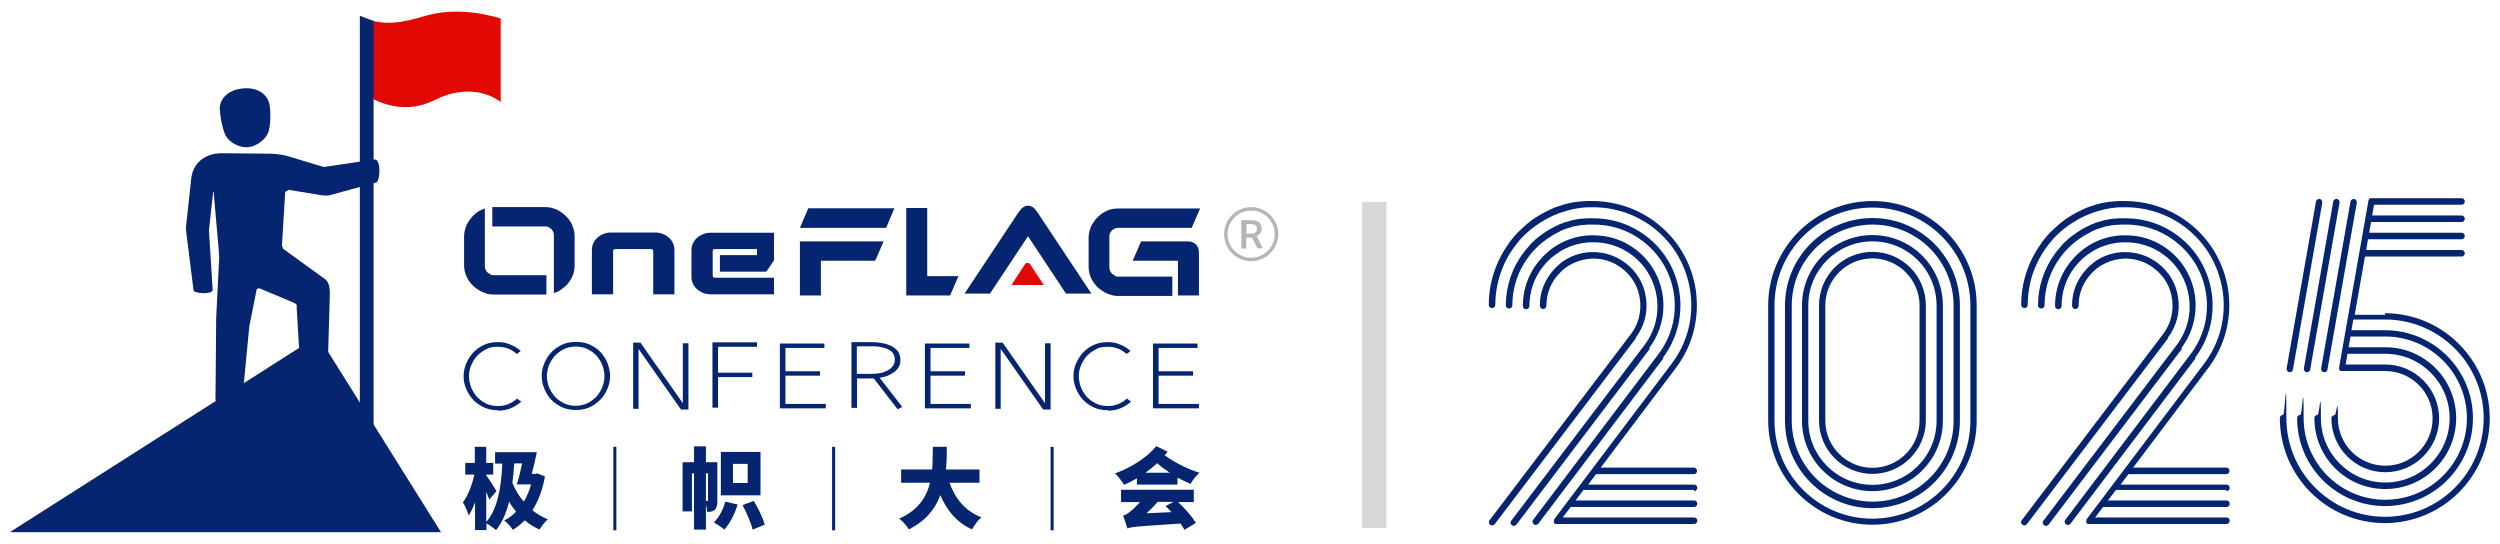 <?xml version="1.0" encoding="UTF-8"?>
<svg id="_图层_1" data-name="图层_1" xmlns="http://www.w3.org/2000/svg" version="1.1" viewBox="0 0 1072 233.2">
  <!-- Generator: Adobe Illustrator 29.1.0, SVG Export Plug-In . SVG Version: 2.1.0 Build 142)  -->
  <defs>
    <style>
      .st0 {
        fill: #b5b5b6;
      }

      .st1, .st2 {
        fill-rule: evenodd;
      }

      .st1, .st3 {
        fill: #052571;
      }

      .st4, .st2 {
        fill: #e20905;
      }

      .st5 {
        fill: #32373f;
        opacity: .2;
      }
    </style>
  </defs>
  <rect class="st5" x="584" y="86.6" width="10.5" height="139.8"/>
  <g>
    <g>
      <g>
        <path class="st1" d="M95.2,65.7l20.8.2c3.7.2,5.3.4,8.9,1.5l13.9,4.2,21.7-3.2c3-.6,2.6,9.6.7,9.9l-19.8,5.4c-1.2.3-2.4.1-3.7,0l-13.9-2.3-1.5.9-1.4,22.8.5,1.6,18,13c2.1,1.7,2.1,4.9,2,7.7l-1,34.7c-1.2,2.6-12.6,1-11.5-2l-1.7-28.3c.2-1.2,0-1.3-1-1.9l-15-6.3-1.1.3-3.2,16.1-3,31.3c-.2,1.7-11.5,2.3-11.5.2l.3-35.1,1.3-26.1-.3-4.3-2.1-23.7h-.2s-1.8,16.5-1.8,16.5l1.6,25.5c-.2,2.2-8.2,1.5-8.2.2l-3.1-24.6c-.2-1.2-.2-2.5,0-3.9l2.1-19.4c.6-6,5.2-10.9,13.2-10.9h0ZM94.2,46.9c0-5.4,4.6-8.5,10-9,5.4-.5,10.4,1.8,11.4,7.1.5,2.8.5,9.5-.7,12.1-1,2.3-3.7,4.7-6.8,5.7-1.3.3-2.1.4-3.4.3-3.2-.4-6.2-2.3-7.6-4.4-1.6-2.4-2.8-9-2.8-11.8Z"/>
        <path class="st2" d="M154.3,6.8c10,5.2,19.5,2.5,28.1,0,11.5-3.3,23.2-1.6,32.3,1.1v35.8c-7.6-5.6-18.3-5.8-27.6-1.1-9.4,4.7-18,4.2-26.9,0"/>
        <polygon class="st1" points="136.4 144 189.1 228.2 4.2 228.2 136.4 144"/>
        <path class="st1" d="M160.2,9v177.7h-5.9V6.8"/>
      </g>
      <g>
        <path class="st3" d="M213.6,175.9c-2.4,0-4.4-.4-6.3-1.3-1.8-.9-3.4-2-4.6-3.4-1.3-1.4-2.2-3-2.9-4.7-.7-1.7-1-3.5-1-5.2s.3-3.4,1-5.2c.7-1.7,1.7-3.3,2.9-4.7,1.3-1.4,2.8-2.6,4.6-3.4,1.8-.9,3.9-1.3,6.2-1.3s3.5.3,5.2,1c1.7.6,3.2,1.6,4.6,2.8l-1.7,1.3c-2.3-2.1-5-3.1-8.1-3.1s-3.7.4-5.3,1.2c-1.5.8-2.8,1.8-3.9,3-1,1.2-1.8,2.6-2.4,4.1-.6,1.5-.8,3-.8,4.4s.3,2.9.8,4.4c.6,1.5,1.4,2.9,2.4,4.1,1.1,1.2,2.4,2.3,3.9,3,1.5.8,3.3,1.2,5.3,1.2s3-.3,4.4-.8c1.4-.6,2.7-1.3,3.8-2.4l1.8,1.3c-1.4,1.3-2.9,2.2-4.6,2.9-1.7.7-3.5,1-5.3,1Z"/>
        <path class="st3" d="M246.9,175.8c-2.3,0-4.4-.4-6.2-1.3-1.8-.9-3.3-2-4.6-3.4-1.2-1.4-2.2-3-2.8-4.7-.7-1.7-1-3.4-1-5.2s.3-3.4,1-5.2c.7-1.7,1.6-3.3,2.9-4.7,1.2-1.4,2.8-2.5,4.6-3.4,1.8-.9,3.9-1.3,6.2-1.3s4.4.4,6.2,1.3c1.8.9,3.4,2,4.6,3.4,1.2,1.4,2.2,3,2.8,4.7.6,1.7,1,3.4,1,5.2s-.3,3.4-1,5.2c-.7,1.7-1.6,3.3-2.9,4.7-1.3,1.4-2.8,2.5-4.6,3.4-1.8.9-3.9,1.3-6.1,1.3ZM246.9,148.6c-2,0-3.7.4-5.3,1.2-1.5.8-2.8,1.8-3.9,3-1,1.2-1.8,2.6-2.4,4.1-.5,1.5-.8,3-.8,4.4s.3,2.9.8,4.4c.6,1.5,1.4,2.9,2.4,4.1,1,1.2,2.3,2.2,3.9,3,1.5.8,3.3,1.2,5.2,1.2s3.7-.4,5.3-1.2c1.5-.8,2.8-1.8,3.9-3,1-1.2,1.8-2.6,2.4-4.1.5-1.5.8-3,.8-4.4s-.3-2.9-.8-4.4c-.5-1.5-1.3-2.8-2.4-4.1-1-1.2-2.3-2.2-3.9-3-1.5-.8-3.3-1.2-5.3-1.2Z"/>
        <path class="st3" d="M292.8,147.2h2.4v28.4h-3.2l-18.2-26v25.7h-2.3v-28.4h3.1l18.2,26v-25.7Z"/>
        <path class="st3" d="M322.6,159.8v1.9h-14.7v13.1h-2.4v-28h19.1v1.9h-16.7v11.1h14.7Z"/>
        <path class="st3" d="M334.4,175.2v-27.9h19.1v1.9h-16.7v10h14.8v1.9h-14.8v12.1h17.3v1.9h-19.6Z"/>
        <path class="st3" d="M367.5,162.2v12.7h-2.4v-28.2h8.4c1.5,0,3.1.1,4.6.4,1.5.2,2.8.7,4,1.2,1.2.6,2.1,1.4,2.9,2.3.7,1,1.1,2.2,1.1,3.7s-.2,2.1-.7,3c-.5.9-1.1,1.6-1.9,2.2-.8.6-1.8,1.1-2.8,1.6-1.1.4-2.3.7-3.5.9l9.7,12.5-2,1-10.2-13.2h-7.1ZM373.8,160.3c1.1,0,2.3-.1,3.5-.3,1.2-.2,2.2-.6,3.2-1.1,1-.5,1.7-1.1,2.3-1.9.6-.8.9-1.7.9-2.8s-.3-2.1-.9-2.9c-.6-.7-1.4-1.3-2.4-1.7-1-.4-2.1-.7-3.3-.9-1.2-.2-2.4-.2-3.6-.2h-6.1v11.8h6.3Z"/>
        <path class="st3" d="M396.6,175.2v-27.9h19.1v1.9h-16.7v10h14.8v1.9h-14.8v12.1h17.3v1.9h-19.6Z"/>
        <path class="st3" d="M448.1,147.2h2.4v28.4h-3.2l-18.2-26v25.7h-2.3v-28.4h3.1l18.2,26v-25.7Z"/>
        <path class="st3" d="M475.1,175.9c-2.4,0-4.4-.4-6.3-1.3-1.8-.9-3.4-2-4.6-3.4-1.3-1.4-2.2-3-2.9-4.7-.7-1.7-1-3.5-1-5.2s.3-3.4,1-5.2c.7-1.7,1.7-3.3,2.9-4.7,1.3-1.4,2.8-2.6,4.6-3.4,1.8-.9,3.9-1.3,6.2-1.3s3.5.3,5.2,1c1.7.6,3.2,1.6,4.6,2.8l-1.7,1.3c-2.3-2.1-5-3.1-8.1-3.1s-3.7.4-5.3,1.2c-1.5.8-2.8,1.8-3.9,3-1,1.2-1.8,2.6-2.4,4.1-.6,1.5-.8,3-.8,4.4s.3,2.9.8,4.4c.6,1.5,1.4,2.9,2.4,4.1,1.1,1.2,2.4,2.3,3.9,3,1.5.8,3.3,1.2,5.3,1.2s3-.3,4.4-.8c1.4-.6,2.7-1.3,3.8-2.4l1.8,1.3c-1.4,1.3-2.9,2.2-4.6,2.9-1.7.7-3.5,1-5.3,1Z"/>
        <path class="st3" d="M494.4,175.2v-27.9h19.1v1.9h-16.7v10h14.8v1.9h-14.8v12.1h17.3v1.9h-19.6Z"/>
      </g>
      <g>
        <g>
          <path class="st3" d="M233.7,204.2c-1,5.8-2.9,10.7-5.4,14.6,2,1.6,4.2,2.9,6.6,3.9-1.2,1-2.8,3.1-3.6,4.4-2.3-1.1-4.4-2.4-6.3-4-1.6,1.7-3.3,3-5.1,4.1-.7-1.2-2.6-3.3-3.7-4,1.9-1,3.6-2.2,5.1-3.8-1.1-1.3-2.1-2.7-3-4.3-1.2,4.9-3,9-5.6,12.2-.8-.7-2.8-2.2-4.1-2.9v2.9h-4.9v-12c-.8,2.2-1.7,4.2-2.7,5.7-.5-1.6-1.6-4.1-2.5-5.6,2.2-2.8,4-7.7,4.9-11.9h-3.9v-5h4.1v-6.9h4.9v6.9h3v5h-3v.3c1,1.3,3.8,5.7,4.4,6.8l-3.1,3.6c-.3-.9-.8-2.1-1.3-3.3v12.9c4.7-5.3,6.4-14.2,6.9-25h-3.1v-4.9h17.9c-.6,3-1.4,6.3-2.2,9.3h1.5l.9-.2,3.3,1.3ZM220.5,198.7c-.2,2.9-.4,5.7-.8,8.3,1.2,3,2.8,5.7,4.9,8.1,1.3-2.1,2.4-4.6,3.1-7.4h-6.1c.8-2.4,1.6-5.7,2.3-9h-3.5Z"/>
          <path class="st3" d="M307.6,214.6c0,1.7-.2,3.1-1.1,4-.9.8-1.9.9-3.3.9,0-.9-.2-2.1-.5-3.2v10.8h-5.1v-24.1h-.9v16.3h-4v-21.1h4.9v-6.8h5.1v6.8h4.9v16.3ZM302.7,214.8h.6c.2,0,.3,0,.3-.4v-11.4h-.9v11.7ZM316.3,216.3c-1.2,4.1-3.4,8.2-5.7,10.8-1-.9-3.3-2.4-4.5-3.1,2.2-2.1,4-5.5,4.9-8.9l5.2,1.2ZM326.1,212.4h-17v-18.6h17v18.6ZM320.6,198.9h-6.3v8.2h6.3v-8.2ZM323.2,214.8c1.9,3.1,4,7.3,4.7,10.2l-5.2,2.1c-.6-2.8-2.5-7.1-4.3-10.5l4.8-1.8Z"/>
          <path class="st3" d="M407.1,206.9c2.4,6.8,6.8,12.3,13.7,14.9-1.3,1.2-3.2,3.6-4,5.2-6.6-3-10.7-8-13.6-14.7-2.1,5.8-6.1,11-13.5,14.7-.9-1.5-2.5-3.4-4.1-4.6,8.2-3.7,11.7-9.3,13.2-15.4h-12.4v-5.7h13.3c.3-3.3.2-6.6.3-9.7h6c0,3.1,0,6.4-.4,9.7h14.4v5.7h-12.7Z"/>
          <path class="st3" d="M500.7,193.6c-.4.6-.9,1.1-1.3,1.6,3.8,2.8,9.6,5.9,14.9,7.5-1.2,1.1-3,3.3-3.8,4.8-1.8-.8-3.8-1.7-5.6-2.7v3h-17.4v-2.7c-1.8,1-3.6,2-5.5,2.8-.8-1.4-2.6-3.8-3.9-4.9,7-2.5,14-7,17.7-11.7l4.9,2.4ZM505.2,215.3c3,2.8,6,6.3,7.6,8.9l-4.9,3c-.4-.8-1-1.7-1.7-2.7-17.8,1.2-20.7,1.3-22.8,2.1-.3-1.2-1.2-3.9-1.8-5.5,1.1-.3,1.9-.8,3.1-1.8.8-.6,2.4-2.1,4.1-4h-8.1v-5.3h31.2v5.3h-6.7ZM501.6,202.7c-2-1.3-3.9-2.7-5.4-4.1-1.6,1.5-3.3,2.8-5,4.1h10.5ZM502.3,219.6c-.8-.9-1.7-1.8-2.5-2.6l3.4-1.8h-6.8c-1.4,1.7-3.1,3.4-4.8,4.9l10.8-.5Z"/>
        </g>
        <rect class="st3" x="263" y="191.6" width="1.3" height="35.8"/>
        <rect class="st3" x="356.8" y="191.6" width="1.3" height="35.8"/>
        <rect class="st3" x="450.5" y="191.6" width="1.3" height="35.8"/>
      </g>
    </g>
    <g>
      <path class="st0" d="M536.5,112c-6.4,0-11.6-5.2-11.6-11.6s5.2-11.6,11.6-11.6,11.6,5.2,11.6,11.6-5.2,11.6-11.6,11.6ZM536.5,90.3c-5.6,0-10.1,4.5-10.1,10.1s4.5,10.1,10.1,10.1,10.1-4.5,10.1-10.1-4.5-10.1-10.1-10.1Z"/>
      <path class="st0" d="M536.8,101.9h-2.4v4.7h-2.1v-12.2h4.3c1.4,0,2.5.3,3.3.9.8.6,1.1,1.5,1.1,2.7s-.2,1.5-.6,2c-.4.5-.9,1-1.6,1.3l2.7,5.1h0c0,.1-2.3.1-2.3.1l-2.4-4.7ZM534.5,100.2h2.2c.7,0,1.3-.2,1.7-.5.4-.4.6-.9.6-1.5s-.2-1.2-.6-1.5c-.4-.4-.9-.5-1.7-.6h-2.2v4.1Z"/>
    </g>
    <g>
      <path class="st3" d="M280.9,99.7h-18.8c-4.6,0-8.3,3.3-8.3,7.4v19.1h9.1v-18.6c0-.5.5-.8,1-.8h15.2c.6,0,1,.4,1,.8v18.6h9.1v-19.1c0-4.1-3.7-7.4-8.3-7.4Z"/>
      <path class="st3" d="M210.2,117.6c-.4-.2-.8-.5-1.2-.8-.3-.3-.6-.7-.8-1.2-.2-.4-.3-.9-.3-1.3v-23.8s0-1.1,0-1.1l-1,.4s0,0-.1,0c-1.5.6-2.8,1.6-4,2.8-1.2,1.2-2.1,2.6-2.8,4-.6,1.5-1,3.1-1,4.8v12.2c0,1.7.3,3.4,1,4.9.7,1.5,1.6,2.8,2.8,4,.6.5,1.2,1.1,1.9,1.5.7.5,1.4.9,2.1,1.2.7.3,1.5.6,2.3.8.8.2,1.7.3,2.5.3h22.7v-8.3h-22.7c-.5,0-.9,0-1.3-.3Z"/>
      <path class="st3" d="M245.4,96.6c-.6-1.5-1.6-2.8-2.8-4-1.2-1.2-2.6-2.1-4-2.8-1.5-.6-3.1-1-4.8-1h-22.7v8.3h22.7c.5,0,1,0,1.4.3.4.2.8.5,1.2.8.3.3.6.7.8,1.2.2.4.3.9.3,1.4v23.8s0,1.1,0,1.1l1-.4s0,0,.1,0c.7-.3,1.5-.7,2.1-1.2.7-.5,1.3-1,1.9-1.5,1.2-1.1,2.1-2.5,2.8-4,.7-1.5,1-3.1,1-4.9v-12.2c0-1.7-.3-3.4-1-4.8h0Z"/>
      <path class="st3" d="M296.5,107.1v11.7c0,4.1,3.7,7.4,8.3,7.4h27.1v-7.1h-25.3c-.6,0-1-.4-1-.8v-10.7c0-.5.5-.8,1-.8h18v2.6h-15.9v7.1h19.9l3.3-4.9v-11.8h-27.1c-4.6,0-8.3,3.3-8.3,7.4Z"/>
      <path class="st3" d="M513.8,106.4c-.2-.6-.6-1.1-1-1.6-.4-.4-1-.8-1.6-1-.6-.2-1.2-.3-2-.3h-19.9l-3.6,8.3h19.4v14.9s9,0,9,0v-18.4c0-.7-.1-1.4-.4-2h0Z"/>
      <path class="st3" d="M478,118.1c-.4-.2-.8-.5-1.2-.8-.3-.3-.6-.7-.8-1.2-.2-.4-.3-.9-.3-1.3v-13.4c0-.5,0-1,.3-1.4.2-.4.4-.8.8-1.2.3-.3.7-.6,1.2-.8.4-.2.9-.3,1.4-.3h31.6l3.6-8.3h-35.2c-1.7,0-3.4.3-4.8,1-1.5.6-2.8,1.6-4,2.8-1.2,1.2-2.1,2.6-2.8,4-.6,1.5-1,3.1-1,4.8v12.2c0,1.7.3,3.4,1,4.9.7,1.5,1.6,2.8,2.8,4,.6.5,1.2,1.1,1.9,1.5.7.5,1.4.9,2.1,1.2.7.3,1.5.6,2.3.8.8.2,1.7.3,2.5.3h23.3s0-8.3,0-8.3h-23.3c-.5,0-.9,0-1.3-.3Z"/>
      <path class="st4" d="M440.6,112.7c-.4,0-.8.2-1.1.6l-5.8,8.9h13.9l-5.9-8.9c-.3-.4-.7-.6-1.1-.6Z"/>
      <path class="st3" d="M440.7,88.2c-1.4,0-2.7,1-4,2.9l-23.1,34.8h10.9l16.3-24.6,16.3,24.6h10.9l-23.1-34.8c-1.3-2-2.6-2.9-4-2.9Z"/>
      <polygon class="st3" points="343 126.7 352 126.7 352 111.8 375.3 111.8 378.9 103.5 343 103.5 343 126.7"/>
      <polygon class="st3" points="343 97.7 380 97.7 383.5 89.3 346.6 89.3 343 97.7"/>
      <polygon class="st3" points="397.6 89.2 388.6 89.2 388.6 126.7 407.4 126.7 411 118.4 397.6 118.4 397.6 89.2"/>
    </g>
  </g>
  <g id="_x32_">
    <path class="st3" d="M713,153.5c6-8,8.6-17.8,7.2-27.7-1.4-9.9-6.5-18.7-14.5-24.7-6.6-5-14.4-7.5-22.5-7.5,0,0-.1,0-.2,0h0c-.3,0-.5,0-.8,0-.5,0-.9,0-1.4,0-.9,0-1.7.1-2.6.2,0,0-.2,0-.3,0-.1,0-.3,0-.4,0-1,.2-2,.3-3.1.6-.2,0-.3,0-.5.1-1,.3-2.1.6-3.1.9-.2,0-.3.1-.5.2-1,.3-1.9.7-2.8,1.2-.2,0-.4.2-.6.3-.9.4-1.7.8-2.5,1.3-.3.2-.5.3-.8.5-.8.5-1.5.9-2.2,1.5-.3.2-.6.4-.9.6-.7.5-1.4,1.1-2,1.6-.3.2-.5.5-.7.7-.4.4-.9.7-1.3,1.2-.3.3-.5.6-.7.8-.1.2-.3.3-.4.5-.7.8-1.5,1.7-2.1,2.5,0,0,0,0,0,0,0,0,0,0,0,0-4.9,6.5-7.6,14.4-7.6,22.6,0,.8.6,1.4,1.4,1.4h0c.8,0,1.4-.6,1.4-1.4,0-7.7,2.5-15,7.1-21,.6-.8,1.3-1.6,2-2.4.1-.1.2-.3.4-.4.6-.6,1.2-1.3,1.9-1.9.2-.2.4-.4.7-.6.6-.5,1.3-1.1,1.9-1.5.3-.2.5-.4.8-.6.7-.5,1.4-.9,2.1-1.4.2-.1.5-.3.7-.4.8-.4,1.6-.9,2.4-1.3.2,0,.4-.2.5-.3.9-.4,1.8-.8,2.7-1.1.1,0,.3,0,.4-.1,1-.3,1.9-.6,2.9-.9.1,0,.2,0,.4,0,.9-.2,1.9-.4,2.9-.5.2,0,.4,0,.6,0,.8-.1,1.7-.2,2.5-.2.4,0,.7,0,1.1,0,7.9-.2,15.5,2.2,21.8,7,7.4,5.6,12.2,13.7,13.5,22.9,1.3,9.2-1.1,18.3-6.7,25.7,0,0,0,0,0,0l-53.7,71c-.5.6-.3,1.5.3,1.9.2.2.5.3.8.3.4,0,.8-.2,1.1-.5l53.7-71s0,0,0,0Z"/>
    <path class="st3" d="M707.2,149.2h0c10-13.3,7.4-32.3-5.9-42.3-5.4-4.1-11.7-6-18-6,0,0-.2,0-.3,0h0c-.3,0-.7,0-1,0-.1,0-.3,0-.4,0-5.8.3-11.3,2.2-16,5.6,0,0,0,0-.1.1-.7.5-1.4,1.1-2.1,1.7-.1,0-.2.2-.3.3-.4.4-.9.8-1.3,1.2-.2.2-.4.4-.6.7,0,0-.1.1-.2.2-5.2,5.6-8,12.8-8,20.5,0,.8.6,1.4,1.4,1.4h0c.8,0,1.4-.6,1.4-1.4,0-6.3,2.1-12.1,5.7-16.7.5-.6,1-1.2,1.5-1.8.1-.1.2-.2.3-.3.5-.5,1.1-1.1,1.6-1.6.1-.1.2-.2.4-.3.6-.5,1.2-1,1.8-1.4.1,0,.2-.2.3-.2.7-.5,1.4-1,2.1-1.4,0,0,0,0,0,0,3.8-2.2,8.1-3.4,12.4-3.6,0,0,.2,0,.3,0,6.1-.2,12.4,1.5,17.6,5.5,12.1,9.1,14.5,26.4,5.4,38.5,0,0,0,0,0,0l-57.2,75.4c-.5.6-.3,1.5.3,1.9.2.2.5.3.8.3.4,0,.8-.2,1.1-.5l57.2-75.4s0,0,0,0Z"/>
    <path class="st3" d="M701.4,144.8h0c3.7-4.9,5.3-10.9,4.4-17-.8-6.1-4-11.5-8.9-15.1-4-3-8.8-4.6-13.7-4.6,0,0-.1,0-.2,0h0c-.2,0-.5,0-.7,0,0,0-.2,0-.2,0-3.8.2-7.3,1.2-10.5,3.1,0,0-.1,0-.2.1-.6.3-1.1.7-1.6,1.1-.1,0-.2.2-.3.2-.5.4-1,.8-1.4,1.2-.1,0-.2.2-.3.3-.3.3-.6.5-.9.8-.2.2-.3.4-.5.6,0,0,0,0-.1.1-3.9,4.3-6.1,9.7-6,15.5,0,.8.6,1.4,1.4,1.4h0c.8,0,1.4-.6,1.4-1.4,0-4.5,1.4-8.7,4.1-12.2,0,0,0,0,0,0,.4-.5.8-1,1.3-1.5,0,0,0,0,0,0,.4-.4.8-.9,1.3-1.3,0,0,.1-.1.2-.2.4-.4.9-.7,1.3-1.1,0,0,.1,0,.2-.1.5-.4,1-.7,1.5-1,0,0,0,0,0,0,2.3-1.3,4.8-2.2,7.4-2.6.7,0,1.3-.2,2-.2,0,0,0,0,0,0,4.7-.2,9.2,1.2,13,4.1,4.3,3.2,7.1,8,7.8,13.3.7,5.4-.6,10.7-3.9,15,0,0,0,0,0,0l-60.6,79.8c-.5.6-.3,1.5.3,1.9.2.2.5.3.8.3.4,0,.8-.2,1.1-.5l60.6-79.8s0,0,0,0Z"/>
    <path class="st3" d="M726.4,210.6c.8,0,1.4-.6,1.4-1.4s-.6-1.4-1.4-1.4h-45.4l3.4-4.5h41.9c.8,0,1.4-.6,1.4-1.4s-.6-1.4-1.4-1.4h-39.9l32.2-42.7c7.2-9.5,10.2-21.3,8.6-33.1-1.7-11.8-7.8-22.3-17.4-29.5-8-6-17.4-8.9-26.7-9-.1,0-.3,0-.4,0h0c-.5,0-.9,0-1.4,0-.3,0-.6,0-.9,0-1.2,0-2.4.2-3.6.3-.1,0-.3,0-.4,0-1.3.2-2.7.4-3.9.7,0,0,0,0,0,0-1.4.3-2.7.7-4,1.2,0,0,0,0-.1,0-1.3.4-2.6.9-3.8,1.5-.2,0-.4.2-.5.3-1.1.5-2.2,1-3.2,1.6-.3.2-.7.4-1,.6-.9.5-1.7,1.1-2.5,1.6-.4.3-.9.6-1.3,1-.7.5-1.4,1.1-2.1,1.7-.4.4-.8.8-1.3,1.2-.7.6-1.3,1.3-2,1.9-.4.4-.7.8-1,1.1-.7.8-1.3,1.5-1.9,2.3-.1.2-.3.3-.4.4,0,0,0,.1,0,.2-5.6,7.5-9,16.8-9,26.9,0,.8.6,1.4,1.4,1.4h0c.8,0,1.4-.6,1.4-1.4,0-9.7,3.3-18.7,8.9-25.8.6-.8,1.2-1.5,1.8-2.2.3-.4.6-.7,1-1.1.6-.6,1.2-1.2,1.9-1.8.4-.3.7-.7,1.1-1,.7-.6,1.4-1.1,2.1-1.6.4-.3.7-.6,1.1-.8.8-.6,1.7-1.1,2.5-1.6.3-.2.6-.4.8-.5,1-.6,2.1-1.1,3.1-1.6.1,0,.2-.1.4-.2,3.6-1.6,7.4-2.7,11.3-3.3,0,0,.2,0,.3,0,1.1-.2,2.3-.3,3.4-.3.3,0,.5,0,.8,0,9.3-.3,18.8,2.4,26.8,8.4,9,6.8,14.7,16.6,16.3,27.7,1.6,11.1-1.3,22.2-8.1,31.1l-50.3,66.6s0,0,0,.1c0,0,0,.2-.1.3,0,0,0,.2,0,.3,0,0,0,.1,0,.2s0,0,0,0c0,0,0,.2,0,.3,0,0,0,.2,0,.2,0,0,0,.1.1.2,0,0,.1.1.2.2,0,0,0,0,0,0,0,0,0,0,0,0,.2.1.5.2.7.2,0,0,0,0,0,0s0,0,0,0c0,0,0,0,0,0h59.1c.8,0,1.4-.6,1.4-1.4s-.6-1.4-1.4-1.4h-56.3l3.4-4.5h52.9c.8,0,1.4-.6,1.4-1.4s-.6-1.4-1.4-1.4h-50.8l3.4-4.5h47.4Z"/>
  </g>
  <g id="_x32_1" data-name="_x32_">
    <path class="st3" d="M941.2,153.5c6-8,8.6-17.8,7.2-27.7-1.4-9.9-6.5-18.7-14.5-24.7-6.6-5-14.4-7.5-22.5-7.5,0,0-.1,0-.2,0h0c-.3,0-.5,0-.8,0-.5,0-.9,0-1.4,0-.9,0-1.7.1-2.6.2,0,0-.2,0-.3,0-.1,0-.3,0-.4,0-1,.2-2,.3-3.1.6-.2,0-.3,0-.5.1-1,.3-2.1.6-3.1.9-.2,0-.3.1-.5.2-1,.3-1.9.7-2.8,1.2-.2,0-.4.2-.6.3-.9.4-1.7.8-2.5,1.3-.3.2-.5.3-.8.5-.8.5-1.5.9-2.2,1.5-.3.2-.6.4-.9.6-.7.5-1.4,1.1-2,1.6-.3.2-.5.5-.7.7-.4.4-.9.7-1.3,1.2-.3.3-.5.6-.7.8-.1.2-.3.3-.4.5-.7.8-1.5,1.7-2.1,2.5,0,0,0,0,0,0,0,0,0,0,0,0-4.9,6.5-7.6,14.4-7.6,22.6,0,.8.6,1.4,1.4,1.4h0c.8,0,1.4-.6,1.4-1.4,0-7.7,2.5-15,7.1-21,.6-.8,1.3-1.6,2-2.4.1-.1.2-.3.4-.4.6-.6,1.2-1.3,1.9-1.9.2-.2.4-.4.7-.6.6-.5,1.3-1.1,1.9-1.5.3-.2.5-.4.8-.6.7-.5,1.4-.9,2.1-1.4.2-.1.5-.3.7-.4.8-.4,1.6-.9,2.4-1.3.2,0,.4-.2.5-.3.9-.4,1.8-.8,2.7-1.1.1,0,.3,0,.4-.1,1-.3,1.9-.6,2.9-.9.1,0,.2,0,.4,0,.9-.2,1.9-.4,2.9-.5.2,0,.4,0,.6,0,.8-.1,1.7-.2,2.5-.2.4,0,.7,0,1.1,0,7.9-.2,15.5,2.2,21.8,7,7.4,5.6,12.2,13.7,13.5,22.9,1.3,9.2-1.1,18.3-6.7,25.7,0,0,0,0,0,0l-53.7,71c-.5.6-.3,1.5.3,1.9.2.2.5.3.8.3.4,0,.8-.2,1.1-.5l53.7-71s0,0,0,0Z"/>
    <path class="st3" d="M935.4,149.2h0c10-13.3,7.4-32.3-5.9-42.3-5.4-4.1-11.7-6-18-6,0,0-.2,0-.3,0h0c-.3,0-.7,0-1,0-.1,0-.3,0-.4,0-5.8.3-11.3,2.2-16,5.6,0,0,0,0-.1.1-.7.5-1.4,1.1-2.1,1.7-.1,0-.2.2-.3.3-.4.4-.9.8-1.3,1.2-.2.2-.4.4-.6.7,0,0-.1.1-.2.2-5.2,5.6-8,12.8-8,20.5,0,.8.6,1.4,1.4,1.4h0c.8,0,1.4-.6,1.4-1.4,0-6.3,2.1-12.1,5.7-16.7.5-.6,1-1.2,1.5-1.8.1-.1.2-.2.3-.3.5-.5,1.1-1.1,1.6-1.6.1-.1.2-.2.4-.3.6-.5,1.2-1,1.8-1.4.1,0,.2-.2.3-.2.7-.5,1.4-1,2.1-1.4,0,0,0,0,0,0,3.8-2.2,8.1-3.4,12.4-3.6,0,0,.2,0,.3,0,6.1-.2,12.4,1.5,17.6,5.5,12.1,9.1,14.5,26.4,5.4,38.5,0,0,0,0,0,0l-57.2,75.4c-.5.6-.3,1.5.3,1.9.2.2.5.3.8.3.4,0,.8-.2,1.1-.5l57.2-75.4s0,0,0,0Z"/>
    <path class="st3" d="M929.6,144.8h0c3.7-4.9,5.3-10.9,4.4-17-.8-6.1-4-11.5-8.9-15.1-4-3-8.8-4.6-13.7-4.6,0,0-.1,0-.2,0h0c-.2,0-.5,0-.7,0,0,0-.2,0-.2,0-3.8.2-7.3,1.2-10.5,3.1,0,0-.1,0-.2.1-.6.3-1.1.7-1.6,1.1-.1,0-.2.2-.3.2-.5.4-1,.8-1.4,1.2-.1,0-.2.2-.3.3-.3.3-.6.5-.9.8-.2.2-.3.4-.5.6,0,0,0,0-.1.1-3.9,4.3-6.1,9.7-6,15.5,0,.8.6,1.4,1.4,1.4h0c.8,0,1.4-.6,1.4-1.4,0-4.5,1.4-8.7,4.1-12.2,0,0,0,0,0,0,.4-.5.8-1,1.3-1.5,0,0,0,0,0,0,.4-.4.8-.9,1.3-1.3,0,0,.1-.1.2-.2.4-.4.9-.7,1.3-1.1,0,0,.1,0,.2-.1.5-.4,1-.7,1.5-1,0,0,0,0,0,0,2.3-1.3,4.8-2.2,7.4-2.6.7,0,1.3-.2,2-.2,0,0,0,0,0,0,4.7-.2,9.2,1.2,13,4.1,4.3,3.2,7.1,8,7.8,13.3.7,5.4-.6,10.7-3.9,15,0,0,0,0,0,0l-60.6,79.8c-.5.6-.3,1.5.3,1.9.2.2.5.3.8.3.4,0,.8-.2,1.1-.5l60.6-79.8s0,0,0,0Z"/>
    <path class="st3" d="M954.7,210.6c.8,0,1.4-.6,1.4-1.4s-.6-1.4-1.4-1.4h-45.4l3.4-4.5h41.9c.8,0,1.4-.6,1.4-1.4s-.6-1.4-1.4-1.4h-39.9l32.2-42.7c7.2-9.5,10.2-21.3,8.6-33.1-1.7-11.8-7.8-22.3-17.4-29.5-8-6-17.4-8.9-26.7-9-.1,0-.3,0-.4,0h0c-.5,0-.9,0-1.4,0-.3,0-.6,0-.9,0-1.2,0-2.4.2-3.6.3-.1,0-.3,0-.4,0-1.3.2-2.7.4-3.9.7,0,0,0,0,0,0-1.4.3-2.7.7-4,1.2,0,0,0,0-.1,0-1.3.4-2.6.9-3.8,1.5-.2,0-.4.2-.5.3-1.1.5-2.2,1-3.2,1.6-.3.2-.7.4-1,.6-.9.5-1.7,1.1-2.5,1.6-.4.3-.9.6-1.3,1-.7.5-1.4,1.1-2.1,1.7-.4.4-.8.8-1.3,1.2-.7.6-1.3,1.3-2,1.9-.4.4-.7.8-1,1.1-.7.8-1.3,1.5-1.9,2.3-.1.2-.3.3-.4.4,0,0,0,.1,0,.2-5.6,7.5-9,16.8-9,26.9,0,.8.6,1.4,1.4,1.4h0c.8,0,1.4-.6,1.4-1.4,0-9.7,3.3-18.7,8.9-25.8.6-.8,1.2-1.5,1.8-2.2.3-.4.6-.7,1-1.1.6-.6,1.2-1.2,1.9-1.8.4-.3.7-.7,1.1-1,.7-.6,1.4-1.1,2.1-1.6.4-.3.7-.6,1.1-.8.8-.6,1.7-1.1,2.5-1.6.3-.2.6-.4.8-.5,1-.6,2.1-1.1,3.1-1.6.1,0,.2-.1.4-.2,3.6-1.6,7.4-2.7,11.3-3.3,0,0,.2,0,.3,0,1.1-.2,2.3-.3,3.4-.3.3,0,.5,0,.8,0,9.3-.3,18.8,2.4,26.8,8.4,9,6.8,14.7,16.6,16.3,27.7,1.6,11.1-1.3,22.2-8.1,31.1l-50.3,66.6s0,0,0,.1c0,0,0,.2-.1.3,0,0,0,.2,0,.3,0,0,0,.1,0,.2s0,0,0,0c0,0,0,.2,0,.3,0,0,0,.2,0,.2,0,0,0,.1.1.2,0,0,.1.1.2.2,0,0,0,0,0,0,0,0,0,0,0,0,.2.1.5.2.7.2,0,0,0,0,0,0s0,0,0,0c0,0,0,0,0,0h59.1c.8,0,1.4-.6,1.4-1.4s-.6-1.4-1.4-1.4h-56.3l3.4-4.5h52.9c.8,0,1.4-.6,1.4-1.4s-.6-1.4-1.4-1.4h-50.8l3.4-4.5h47.4Z"/>
  </g>
  <g id="O">
    <g>
      <path class="st3" d="M802.9,86.2c-24.7,0-44.7,20.1-44.7,44.7v49.4c0,24.7,20.1,44.7,44.7,44.7s44.7-20.1,44.7-44.7v-49.4c0-24.7-20.1-44.7-44.7-44.7ZM844.9,180.4c0,23.2-18.8,42-42,42s-42-18.8-42-42v-49.4c0-23.2,18.8-42,42-42s42,18.8,42,42v49.4Z"/>
      <path class="st3" d="M802.9,93.5c-20.7,0-37.5,16.8-37.5,37.5v49.4c0,20.7,16.8,37.5,37.5,37.5s37.5-16.8,37.5-37.5v-49.4c0-20.7-16.8-37.5-37.5-37.5ZM837.7,180.4c0,19.2-15.6,34.7-34.7,34.7s-34.7-15.6-34.7-34.7v-49.4c0-19.2,15.6-34.7,34.7-34.7s34.7,15.6,34.7,34.7v49.4Z"/>
      <path class="st3" d="M802.9,100.8c-16.7,0-30.2,13.5-30.2,30.2v49.4c0,16.7,13.6,30.2,30.2,30.2s30.2-13.5,30.2-30.2v-49.4c0-16.7-13.5-30.2-30.2-30.2ZM830.4,180.4c0,15.2-12.3,27.5-27.5,27.5s-27.5-12.3-27.5-27.5v-49.4c0-15.2,12.3-27.5,27.5-27.5s27.5,12.3,27.5,27.5v49.4Z"/>
      <path class="st3" d="M802.9,108c-12.7,0-22.9,10.3-22.9,22.9v49.4c0,12.7,10.3,22.9,22.9,22.9s22.9-10.3,22.9-22.9v-49.4c0-12.7-10.3-22.9-22.9-22.9ZM823.1,180.4c0,11.2-9.1,20.2-20.2,20.2s-20.2-9.1-20.2-20.2v-49.4c0-11.2,9.1-20.2,20.2-20.2s20.2,9.1,20.2,20.2v49.4Z"/>
    </g>
  </g>
  <g id="_x35_">
    <path class="st3" d="M996.5,159.6c0,0,.2,0,.2,0,.7,0,1.2-.5,1.3-1.1l12.6-71.6c.1-.7-.4-1.5-1.1-1.6-.7-.1-1.5.4-1.6,1.1l-12.6,71.6c-.1.7.4,1.5,1.1,1.6Z"/>
    <path class="st3" d="M989.1,159.6c0,0,.2,0,.2,0,.7,0,1.2-.5,1.3-1.1l12.6-71.6c.1-.7-.4-1.5-1.1-1.6-.7-.1-1.5.4-1.6,1.1l-12.6,71.6c-.1.7.4,1.5,1.1,1.6Z"/>
    <path class="st3" d="M981.7,159.6c0,0,.2,0,.2,0,.7,0,1.2-.5,1.3-1.1l12.6-71.6c.1-.7-.4-1.5-1.1-1.6-.7-.1-1.5.4-1.6,1.1l-12.6,71.6c-.1.7.4,1.5,1.1,1.6Z"/>
    <path class="st3" d="M1022.8,135h-13.1l4.4-25h41.4c.8,0,1.4-.6,1.4-1.4s-.6-1.4-1.4-1.4h-40.9l.8-4.6h40.1c.8,0,1.4-.6,1.4-1.4s-.6-1.4-1.4-1.4h-39.6l.8-4.6h38.8c.8,0,1.4-.6,1.4-1.4s-.6-1.4-1.4-1.4h-38.3l.8-4.6h37.5c.8,0,1.4-.6,1.4-1.4s-.6-1.4-1.4-1.4h-38.7s0,0-.1,0c0,0-.2,0-.3,0,0,0-.2,0-.2.1,0,0-.1,0-.2.1,0,0-.1.1-.2.2,0,0,0,.1-.1.2,0,0,0,.2-.1.3,0,0,0,0,0,.1l-12.6,71.6s0,0,0,.1c0,0,0,0,0,.1s0,.1,0,.2c0,0,0,.2,0,.3,0,0,0,.2.1.2,0,0,0,.1.1.2,0,0,.1.1.2.2,0,0,.1,0,.2.1,0,0,.2,0,.3.1,0,0,0,0,.1,0,0,0,.2,0,.2,0,0,0,0,0,0,0h18.6c11.2,0,20.3,9.1,20.3,20.3s-9.1,20.3-20.3,20.3-20.3-9.1-20.3-20.3-.6-1.4-1.4-1.4-1.4.6-1.4,1.4c0,12.7,10.4,23.1,23.1,23.1s23.1-10.4,23.1-23.1-10.4-23.1-23.1-23.1h-17l.8-4.6h16.2c15.2,0,27.6,12.4,27.6,27.6s-12.4,27.6-27.6,27.6-27.6-12.4-27.6-27.6-.6-1.4-1.4-1.4-1.4.6-1.4,1.4c0,16.8,13.6,30.4,30.4,30.4s30.4-13.6,30.4-30.4-13.6-30.4-30.4-30.4h-15.7l.8-4.6h14.9c19.3,0,35,15.7,35,35s-15.7,35-35,35-35-15.7-35-35-.6-1.4-1.4-1.4-1.4.6-1.4,1.4c0,20.8,16.9,37.7,37.7,37.7s37.7-16.9,37.7-37.7-16.9-37.7-37.7-37.7h-14.4l.8-4.6h13.6c23.3,0,42.3,19,42.3,42.3s-19,42.3-42.3,42.3-42.3-19-42.3-42.3-.6-1.4-1.4-1.4-1.4.6-1.4,1.4c0,24.8,20.2,45,45,45s45-20.2,45-45-20.2-45-45-45Z"/>
  </g>
</svg>